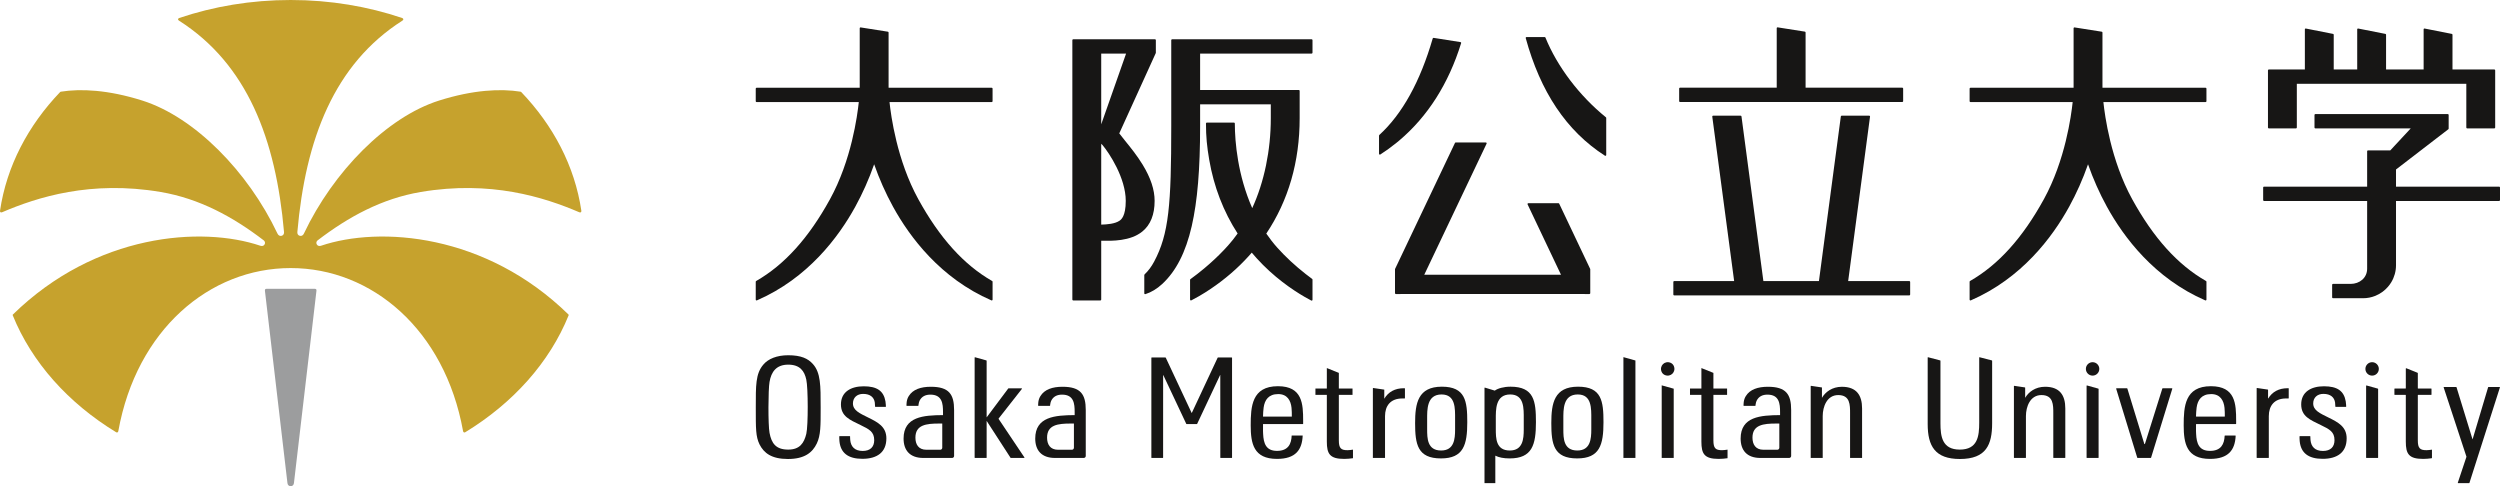 <?xml version="1.0" encoding="UTF-8"?>
<svg xmlns="http://www.w3.org/2000/svg" height="70.447pt" version="1.1" xmlns:inkscape="http://www.inkscape.org/namespaces/inkscape" xmlns:xlink="http://www.w3.org/1999/xlink" width="362.208pt" viewBox="0 0 362.208 70.447">
 <title>1maincolor_011-signature-F.ai</title>
 <defs>
  <clipPath id="Clip0">
   <path d="M0 0 L362.208 0 L362.208 70.447 L0 70.447 L0 0 Z"/>
  </clipPath>
  <clipPath id="Clip1">
   <path d="M0 0 L362.208 0 L362.208 70.447 L0 70.447 L0 0 Z"/>
  </clipPath>
  <clipPath id="Clip2">
   <path d="M0 0 L84.231 0 L84.231 70.447 L0 70.447 L0 0 Z"/>
  </clipPath>
  <clipPath id="Clip3">
   <path d="M0 0 L84.231 0 L84.231 62.662 L0 62.662 L0 0 Z"/>
  </clipPath>
  <clipPath id="Clip4">
   <path d="M0 0 L252.714 0 L252.714 66.04 L0 66.04 L0 0 Z"/>
  </clipPath>
 </defs>
 <g id="data" inkscape:label="data" inkscape:groupmode="layer">
  <g clip-rule="evenodd" id="Groupdata" clip-path="url(#Clip0)" style="fill:none; stroke:none" transform="translate(6.6791e-13, 0) scale(1, 1)">
   <g clip-rule="evenodd" id="Group4" clip-path="url(#Clip1)" style="fill:none; stroke:none" transform="translate(0, 0) scale(1, 1)">
    <g clip-rule="evenodd" id="Group2" clip-path="url(#Clip2)" style="fill:none; stroke:none" transform="translate(0, 0) scale(1, 1)">
     <g clip-rule="evenodd" id="Group1" clip-path="url(#Clip3)" style="fill:none; stroke:none" transform="translate(0, 0) scale(1, 1)">
      <path d="M84.227 30.53 C83.275 24.084 80.165 18.186 75.509 13.325 C75.482 13.301 75.456 13.29 75.413 13.283 C72.538 12.829 68.592 12.998 63.619 14.567 C56.052 16.956 48.285 24.858 44.031 33.84 L44.031 33.84 C43.922 34.071 43.715 34.24 43.433 34.166 C43.158 34.095 43.06 33.851 43.081 33.622 C44.258 20.169 48.411 9.286 58.306 2.986 C58.308 2.985 58.31 2.983 58.312 2.982 C58.505 2.859 58.465 2.678 58.262 2.606 C53.285 0.927 47.833 0 42.116 0 L42.116 0 C36.398 0 30.947 0.927 25.969 2.606 C25.767 2.678 25.726 2.859 25.919 2.982 C25.921 2.983 25.924 2.985 25.926 2.986 C35.82 9.286 39.973 20.169 41.151 33.622 C41.171 33.851 41.073 34.095 40.798 34.166 C40.516 34.24 40.309 34.071 40.201 33.84 L40.2 33.84 C35.946 24.858 28.18 16.956 20.612 14.567 C15.64 12.998 11.693 12.829 8.818 13.283 C8.776 13.29 8.749 13.301 8.723 13.325 C4.066 18.186 0.956 24.084 0.004 30.53 C-0.025 30.739 0.103 30.836 0.313 30.749 C0.314 30.748 0.316 30.748 0.317 30.747 C5.417 28.56 13.168 26.103 23.273 27.815 C28.892 28.767 33.739 31.401 38.236 34.844 C38.386 34.981 38.461 35.199 38.334 35.415 C38.2 35.644 37.958 35.679 37.73 35.607 C29.214 32.732 13.87 33.827 1.868 45.568 C1.828 45.608 1.827 45.634 1.84 45.671 C4.609 52.516 9.909 58.41 16.829 62.625 C16.986 62.717 17.103 62.627 17.142 62.459 C19.786 47.783 30.352 38.838 42.116 38.838 C53.88 38.838 64.445 47.783 67.089 62.459 C67.128 62.627 67.245 62.717 67.403 62.625 C74.322 58.41 79.623 52.516 82.391 45.671 C82.404 45.634 82.403 45.608 82.364 45.568 C70.361 33.827 55.018 32.732 46.501 35.607 C46.273 35.679 46.031 35.644 45.898 35.415 C45.771 35.199 45.846 34.981 45.995 34.844 C50.492 31.401 55.339 28.767 60.958 27.815 C71.063 26.103 78.814 28.56 83.915 30.747 C83.916 30.748 83.917 30.748 83.918 30.749 C84.128 30.836 84.257 30.739 84.227 30.53 Z" style="fill:#c6a22d; fill-rule:nonzero;stroke:none;" transform="translate(0, 0)"/>
     </g>
     <path d="M7.234 0 L0.236 0 C-0.005 0.008 -0.015 0.145 0.009 0.35 L3.265 28.156 C3.337 28.756 4.133 28.756 4.205 28.156 L7.461 0.35 C7.485 0.145 7.475 0.008 7.234 0 Z" style="fill:#9c9d9e; fill-rule:nonzero;stroke:none;" transform="translate(38.381, 41.841)"/>
    </g>
    <g clip-rule="evenodd" id="Group3" clip-path="url(#Clip4)" style="fill:none; stroke:none" transform="translate(109.493, 3.962) scale(1, 1)">
     <path d="M6.493 0 C6.476 0.013 6.464 0.022 6.446 0.035 L4.2 7.564 C4.196 7.576 4.18 7.576 4.176 7.564 L1.864 0.034 C1.847 0.022 1.835 0.012 1.818 0 L0.049 0 C0.016 0 -0.008 0.032 0.002 0.064 L3.302 10.096 C3.302 10.107 3.302 10.117 3.302 10.127 L2.051 13.872 C2.041 13.904 2.064 13.937 2.097 13.937 L3.69 13.937 C3.707 13.924 3.719 13.915 3.736 13.902 L8.154 0.063 C8.164 0.032 8.141 0 8.108 0 L6.493 0 Z" style="fill:#171615; fill-rule:nonzero;stroke:none;" transform="translate(244.55, 52.103)"/>
     <path d="M4.185 4.525 C2.929 3.905 1.982 3.484 1.982 2.483 C1.982 1.662 2.555 1.102 3.458 1.102 C4.515 1.102 5.039 1.622 5.149 2.343 C5.171 2.543 5.19 2.935 5.19 2.935 C5.191 2.962 5.214 2.984 5.241 2.984 L6.713 2.984 C6.74 2.984 6.761 2.962 6.76 2.935 C6.76 2.935 6.739 2.423 6.695 2.183 C6.431 0.661 5.462 0 3.546 0 C1.674 0 0.242 0.821 0.242 2.623 C0.242 4.365 1.542 4.865 3.061 5.607 C4.339 6.227 5.066 6.588 5.066 7.809 C5.066 8.791 4.493 9.371 3.392 9.371 C2.246 9.371 1.679 8.75 1.591 7.789 C1.569 7.629 1.569 7.277 1.569 7.277 C1.569 7.25 1.547 7.228 1.52 7.228 L0.049 7.228 C0.022 7.228 0 7.25 0 7.277 C0 7.277 0 7.749 0.022 7.929 C0.176 9.651 1.277 10.512 3.348 10.512 C5.484 10.512 6.828 9.571 6.828 7.549 C6.828 5.847 5.572 5.206 4.185 4.525 Z" style="fill:#171615; fill-rule:nonzero;stroke:none;" transform="translate(223.67, 52.003)"/>
     <path d="M7.527 0.002 C7.497 -0.006 7.466 0.017 7.466 0.048 L7.466 9.477 C7.466 11.439 7.246 13.382 4.647 13.382 C2.092 13.382 1.85 11.459 1.85 9.557 L1.85 0.509 C1.85 0.487 1.835 0.468 1.814 0.462 L0.061 0.002 C0.03 -0.006 0 0.017 0 0.049 L0 9.677 C0 12.881 1.079 14.743 4.669 14.743 C8.502 14.743 9.338 12.641 9.338 9.557 L9.338 0.51 C9.338 0.487 9.324 0.468 9.302 0.462 L7.527 0.002 Z" style="fill:#171615; fill-rule:nonzero;stroke:none;" transform="translate(169.796, 47.795)"/>
     <path d="M3.943 0 C0.154 0 0 2.963 0 5.667 C0 8.31 0.419 10.532 3.811 10.532 C6.496 10.532 7.428 9.233 7.53 7.202 C7.532 7.174 7.508 7.148 7.48 7.148 L5.982 7.148 C5.956 7.148 5.936 7.169 5.935 7.194 C5.881 8.357 5.441 9.371 3.811 9.371 C2.205 9.371 1.865 8.275 1.8 6.904 C1.8 6.904 1.787 6.699 1.784 6.486 C1.783 6.306 1.776 5.846 1.784 5.538 C1.785 5.511 1.807 5.487 1.834 5.487 L7.55 5.486 C7.577 5.486 7.599 5.464 7.599 5.438 L7.599 5.026 C7.599 2.583 7.51 0 3.943 0 Z M5.909 4.405 L1.834 4.405 C1.807 4.405 1.784 4.381 1.784 4.354 C1.788 3.913 1.83 3.508 1.872 3.104 C2.026 1.982 2.595 1.141 3.982 1.141 C5.304 1.141 5.804 2.082 5.914 3.123 C5.957 3.547 5.958 3.952 5.958 4.356 C5.958 4.383 5.936 4.405 5.909 4.405 Z" style="fill:#171615; fill-rule:nonzero;stroke:none;" transform="translate(206.887, 51.993)"/>
     <path d="M4.515 0.136 C3.106 0.136 2.115 0.897 1.63 1.739 L1.63 0.277 C1.63 0.253 1.613 0.233 1.589 0.229 L0.056 0.001 C0.027 -0.003 0 0.014 0 0.043 C0 0.332 0 1.895 0 2.559 L0 10.4 C0 10.427 0.022 10.449 0.049 10.449 L1.692 10.449 C1.718 10.449 1.74 10.427 1.74 10.4 L1.74 4.382 C1.74 3.02 2.357 1.338 3.987 1.338 C5.727 1.338 5.705 2.78 5.705 4.001 L5.705 10.4 C5.705 10.427 5.726 10.449 5.753 10.449 L7.396 10.449 C7.423 10.449 7.445 10.427 7.445 10.4 L7.445 3.28 C7.445 1.378 6.655 0.136 4.515 0.136 Z" style="fill:#171615; fill-rule:nonzero;stroke:none;" transform="translate(182.29, 51.938)"/>
     <path d="M6.737 0 C6.716 0 6.697 0.014 6.691 0.034 L4.171 8.057 C4.156 8.102 4.092 8.102 4.078 8.056 L1.622 0.034 C1.616 0.014 1.598 0 1.576 0 L0.048 0 C0.016 0 -0.007 0.031 0.002 0.063 L3.056 10.058 C3.062 10.078 3.081 10.092 3.102 10.092 L5.013 10.092 C5.034 10.092 5.053 10.078 5.059 10.058 L8.135 0.063 C8.144 0.031 8.121 0 8.088 0 L6.737 0 Z" style="fill:#171615; fill-rule:nonzero;stroke:none;" transform="translate(197.102, 52.295)"/>
     <path d="M3.392 10.456 L3.392 3.91 C3.392 3.883 3.413 3.861 3.44 3.861 L5.325 3.861 C5.352 3.861 5.374 3.839 5.374 3.812 L5.374 2.996 C5.374 2.969 5.352 2.947 5.325 2.947 L3.44 2.947 C3.413 2.947 3.392 2.925 3.392 2.898 L3.392 0.709 C3.381 0.693 3.372 0.681 3.361 0.664 L1.719 0.003 C1.687 -0.009 1.652 0.014 1.652 0.049 L1.652 2.898 C1.652 2.925 1.63 2.947 1.603 2.947 L0.049 2.947 C0.022 2.947 0 2.969 0 2.996 L0 3.812 C0 3.839 0.022 3.861 0.049 3.861 L1.603 3.861 C1.63 3.861 1.652 3.883 1.652 3.91 L1.652 10.636 C1.652 12.398 2.07 13.139 4.163 13.139 C4.567 13.139 4.992 13.101 5.398 13.044 C5.414 13.026 5.424 13.014 5.44 12.995 L5.44 11.797 C5.154 11.837 4.89 11.877 4.647 11.877 C3.7 11.877 3.392 11.597 3.392 10.456 Z" style="fill:#171615; fill-rule:nonzero;stroke:none;" transform="translate(237.417, 49.386)"/>
     <path d="M0.062 0.002 C0.031 -0.007 0 0.017 0 0.049 L0 10.455 C0 10.481 0.022 10.503 0.049 10.503 L1.691 10.503 C1.718 10.503 1.74 10.481 1.74 10.455 L1.74 0.508 C1.74 0.486 1.725 0.467 1.704 0.461 L0.062 0.002 Z" style="fill:#171615; fill-rule:nonzero;stroke:none;" transform="translate(192.818, 51.884)"/>
     <path d="M0.973 0 C0.436 0 0 0.436 0 0.973 C0 1.51 0.436 1.946 0.973 1.946 C1.51 1.946 1.946 1.51 1.946 0.973 C1.946 0.436 1.51 0 0.973 0 Z" style="fill:#171615; fill-rule:nonzero;stroke:none;" transform="translate(192.715, 48.513)"/>
     <path d="M0.062 0.002 C0.031 -0.007 0 0.017 0 0.049 L0 10.455 C0 10.481 0.022 10.503 0.049 10.503 L1.691 10.503 C1.718 10.503 1.74 10.481 1.74 10.455 L1.74 0.508 C1.74 0.486 1.726 0.467 1.705 0.461 L0.062 0.002 Z" style="fill:#171615; fill-rule:nonzero;stroke:none;" transform="translate(233.317, 51.884)"/>
     <path d="M0.973 0 C0.436 0 0 0.436 0 0.973 C0 1.51 0.436 1.946 0.973 1.946 C1.51 1.946 1.946 1.51 1.946 0.973 C1.946 0.436 1.51 0 0.973 0 Z" style="fill:#171615; fill-rule:nonzero;stroke:none;" transform="translate(233.214, 48.513)"/>
     <path d="M0 0 L0.003 0 C0.004 0 0.005 0 0.006 0 C0.004 0 0.002 0 0 0 Z" style="fill:#171615; fill-rule:nonzero;stroke:none;" transform="translate(221.923, 52.286)"/>
     <path d="M4.469 0.035 C3.23 0.036 2.269 0.544 1.674 1.521 C1.667 1.531 1.652 1.528 1.652 1.516 L1.652 0.278 C1.652 0.253 1.634 0.233 1.611 0.23 L0.056 0.001 C0.027 -0.004 0.001 0.014 0.001 0.044 C0.001 0.322 0 1.666 0 2.078 L0 10.088 C0 10.115 0.022 10.137 0.049 10.137 L1.713 10.137 C1.74 10.137 1.762 10.115 1.762 10.088 L1.762 4.08 C1.762 2.598 2.533 1.517 4.273 1.517 L4.296 1.516 L4.601 1.516 C4.627 1.516 4.647 1.496 4.647 1.47 L4.647 0.082 C4.647 0.056 4.627 0.035 4.601 0.035 L4.469 0.035 Z" style="fill:#171615; fill-rule:nonzero;stroke:none;" transform="translate(217.458, 52.251)"/>
     <path d="M4.699 0 C3.048 0 1.793 0.521 1.089 1.362 C-0.034 2.682 0 4.363 0 7.586 C0 10.668 -0.012 11.769 0.539 12.909 C1.177 14.17 2.278 15.031 4.655 15.031 C7.055 15.031 8.2 14.11 8.838 12.789 C9.41 11.588 9.399 10.227 9.399 7.565 C9.399 4.403 9.41 2.522 8.265 1.261 C7.561 0.48 6.57 0 4.699 0 Z M7.319 11.388 C6.989 12.729 6.372 13.67 4.699 13.67 C2.916 13.67 2.278 12.769 1.992 11.248 C1.771 10.107 1.793 4.944 1.992 3.863 C2.234 2.422 2.96 1.362 4.699 1.362 C6.394 1.362 7.055 2.282 7.319 3.543 C7.583 4.704 7.605 10.168 7.319 11.388 Z" style="fill:#171615; fill-rule:nonzero;stroke:none;" transform="translate(0.008, 47.507)"/>
     <path d="M4.183 4.523 C2.928 3.903 1.981 3.482 1.981 2.482 C1.981 1.661 2.554 1.101 3.456 1.101 C4.513 1.101 5.037 1.621 5.147 2.342 C5.169 2.542 5.188 2.934 5.188 2.934 C5.189 2.96 5.212 2.982 5.239 2.982 L6.71 2.982 C6.737 2.982 6.758 2.96 6.756 2.934 C6.756 2.934 6.736 2.422 6.692 2.182 C6.428 0.66 5.459 0 3.544 0 C1.673 0 0.242 0.821 0.242 2.622 C0.242 4.363 1.541 4.863 3.06 5.604 C4.337 6.224 5.063 6.585 5.063 7.805 C5.063 8.786 4.491 9.367 3.39 9.367 C2.245 9.367 1.678 8.746 1.59 7.785 C1.568 7.625 1.568 7.274 1.568 7.274 C1.568 7.247 1.546 7.225 1.52 7.225 L0.049 7.225 C0.022 7.225 0 7.247 0 7.274 C0 7.274 0 7.746 0.022 7.926 C0.176 9.647 1.277 10.507 3.346 10.507 C5.481 10.507 6.825 9.567 6.825 7.545 C6.825 5.844 5.57 5.203 4.183 4.523 Z" style="fill:#171615; fill-rule:nonzero;stroke:none;" transform="translate(12.103, 52.006)"/>
     <path d="M3.477 8.878 L6.85 4.582 C6.875 4.55 6.852 4.503 6.812 4.503 L4.91 4.503 C4.897 4.51 4.885 4.516 4.872 4.522 L1.739 8.71 L1.739 0.508 C1.739 0.485 1.724 0.466 1.703 0.46 L0.063 0.002 C0.031 -0.007 0 0.017 0 0.05 L0 14.541 C0 14.568 0.022 14.59 0.049 14.59 L1.69 14.59 C1.717 14.59 1.739 14.568 1.739 14.541 L1.739 9.219 L5.202 14.568 C5.216 14.576 5.228 14.582 5.243 14.59 L7.173 14.59 C7.212 14.59 7.235 14.547 7.213 14.514 L3.475 8.936 C3.476 8.914 3.476 8.899 3.477 8.878 Z" style="fill:#171615; fill-rule:nonzero;stroke:none;" transform="translate(31.715, 47.797)"/>
     <path d="M3.95 0 C2.512 0 1.343 0.381 0.749 1.356 C0.606 1.589 0.507 1.828 0.451 2.2 C0.429 2.347 0.42 2.616 0.42 2.616 L0.42 2.655 C0.42 2.655 0.416 2.659 0.416 2.664 L0.42 2.664 C0.42 2.681 0.416 2.698 0.416 2.711 L0.416 2.716 C0.416 2.742 0.442 2.763 0.468 2.763 L2.11 2.763 C2.135 2.763 2.157 2.742 2.157 2.711 C2.157 2.711 2.161 2.642 2.166 2.581 C2.17 2.551 2.179 2.525 2.183 2.495 C2.209 2.313 2.252 2.144 2.33 1.997 C2.625 1.421 3.149 1.139 3.885 1.139 C5.605 1.139 5.713 2.465 5.713 3.664 L5.713 4.106 C2.893 4.124 0 4.323 0 7.507 C0 9.17 0.879 10.313 2.863 10.313 L7.034 10.313 C7.194 10.309 7.32 10.183 7.32 10.027 L7.32 3.365 C7.32 1.1 6.592 0 3.95 0 Z M5.605 8.84 C5.6 8.996 5.475 9.126 5.319 9.126 C5.319 9.126 4.825 9.126 3.309 9.126 C2.161 9.126 1.715 8.351 1.715 7.368 C1.715 5.505 3.305 5.328 5.141 5.328 L5.592 5.328 C5.6 5.328 5.605 5.332 5.605 5.341 L5.605 8.84 Z" style="fill:#171615; fill-rule:nonzero;stroke:none;" transform="translate(21.42, 52.074)"/>
     <path d="M3.95 0 C2.512 0 1.343 0.381 0.749 1.356 C0.606 1.589 0.507 1.828 0.45 2.2 C0.429 2.347 0.42 2.616 0.42 2.616 L0.42 2.655 C0.42 2.655 0.416 2.659 0.416 2.664 L0.42 2.664 C0.42 2.681 0.416 2.698 0.416 2.711 L0.416 2.716 C0.416 2.742 0.442 2.763 0.468 2.763 L2.109 2.763 C2.135 2.763 2.157 2.742 2.157 2.711 C2.157 2.711 2.162 2.642 2.166 2.581 C2.17 2.551 2.179 2.525 2.183 2.495 C2.209 2.313 2.252 2.144 2.33 1.997 C2.625 1.421 3.149 1.139 3.885 1.139 C5.605 1.139 5.713 2.465 5.713 3.664 L5.713 4.106 C2.893 4.124 0 4.323 0 7.507 C0 9.17 0.879 10.313 2.863 10.313 L7.034 10.313 C7.194 10.309 7.32 10.183 7.32 10.027 L7.32 3.365 C7.32 1.1 6.593 0 3.95 0 Z M5.605 8.84 C5.6 8.996 5.475 9.126 5.319 9.126 C5.319 9.126 4.825 9.126 3.309 9.126 C2.162 9.126 1.715 8.351 1.715 7.368 C1.715 5.505 3.305 5.328 5.141 5.328 L5.592 5.328 C5.6 5.328 5.605 5.332 5.605 5.341 L5.605 8.84 Z" style="fill:#171615; fill-rule:nonzero;stroke:none;" transform="translate(40.495, 52.074)"/>
     <path d="M3.877 0 C0.409 0 0 2.411 0 5.276 C0 8.339 0.345 10.393 3.747 10.393 C7.021 10.393 7.559 8.417 7.559 5.138 C7.559 2.115 7.301 0 3.877 0 Z M5.793 6.205 C5.793 7.568 5.664 9.247 3.769 9.247 C1.766 9.247 1.744 7.488 1.744 6.145 L1.744 4.723 C1.744 3.34 1.68 1.126 3.833 1.126 C5.879 1.126 5.793 3.181 5.793 4.683 L5.793 6.205 Z" style="fill:#171615; fill-rule:nonzero;stroke:none;" transform="translate(95.532, 52.062)"/>
     <path d="M3.877 0 C0.409 0 0 2.411 0 5.276 C0 8.339 0.345 10.393 3.747 10.393 C7.021 10.393 7.559 8.417 7.559 5.138 C7.559 2.115 7.301 0 3.877 0 Z M5.793 6.205 C5.793 7.568 5.664 9.247 3.769 9.247 C1.766 9.247 1.744 7.488 1.744 6.145 L1.744 4.723 C1.744 3.34 1.68 1.126 3.833 1.126 C5.879 1.126 5.793 3.181 5.793 4.683 L5.793 6.205 Z" style="fill:#171615; fill-rule:nonzero;stroke:none;" transform="translate(115.266, 52.062)"/>
     <path d="M3.77 0 C2.78 0 1.917 0.252 1.492 0.57 L0.062 0.136 C0.027 0.13 0 0.149 0 0.177 L0 13.975 C0 13.976 -0 13.976 0 13.976 C0.007 13.976 1.561 13.976 1.568 13.976 C1.568 13.976 1.568 13.976 1.568 13.975 L1.568 9.995 C2.086 10.253 2.759 10.393 3.641 10.393 C6.915 10.393 7.453 8.417 7.453 5.138 C7.453 2.115 7.194 0 3.77 0 Z M5.687 6.205 C5.687 7.568 5.558 9.247 3.663 9.247 C1.66 9.247 1.638 7.488 1.638 6.145 L1.638 4.723 C1.638 3.34 1.574 1.126 3.727 1.126 C5.773 1.126 5.687 3.181 5.687 4.683 L5.687 6.205 Z" style="fill:#171615; fill-rule:nonzero;stroke:none;" transform="translate(105.586, 52.062)"/>
     <path d="M3.942 0 C0.154 0 0 2.963 0 5.666 C0 8.309 0.418 10.531 3.81 10.531 C6.519 10.531 7.444 9.21 7.532 7.148 L5.936 7.148 C5.892 8.329 5.462 9.37 3.81 9.37 C2.205 9.37 1.864 8.274 1.799 6.904 C1.799 6.904 1.787 6.699 1.784 6.486 C1.783 6.295 1.775 5.792 1.786 5.487 C1.786 5.487 1.786 5.487 1.786 5.487 L7.549 5.486 C7.576 5.486 7.598 5.464 7.598 5.438 L7.598 5.026 C7.598 2.583 7.51 0 3.942 0 Z M1.784 4.405 C1.784 3.944 1.828 3.524 1.872 3.103 C2.026 1.982 2.594 1.141 3.982 1.141 C5.303 1.141 5.804 2.082 5.914 3.123 C5.958 3.564 5.958 3.984 5.958 4.405 L1.784 4.405 Z" style="fill:#171615; fill-rule:nonzero;stroke:none;" transform="translate(71.713, 51.993)"/>
     <path d="M3.392 10.479 L3.392 3.884 L5.374 3.884 L5.374 2.97 L3.392 2.97 L3.392 0.7 L1.652 0 L1.652 2.97 L0 2.97 L0 3.884 L1.652 3.884 L1.652 10.659 C1.652 12.421 2.07 13.162 4.163 13.162 C4.581 13.162 5.022 13.122 5.44 13.062 L5.44 11.82 C5.154 11.861 4.89 11.901 4.647 11.901 C3.7 11.901 3.392 11.62 3.392 10.479 Z" style="fill:#171615; fill-rule:nonzero;stroke:none;" transform="translate(135.359, 49.363)"/>
     <path d="M0 10.519 L1.74 10.519 L1.74 0.486 L0 0 L0 10.519 Z" style="fill:#171615; fill-rule:nonzero;stroke:none;" transform="translate(131.26, 51.868)"/>
     <path d="M1.383 0.084 C0.537 -0.266 -0.266 0.537 0.084 1.383 C0.172 1.597 0.349 1.774 0.564 1.862 C1.41 2.211 2.211 1.409 1.862 0.564 C1.774 0.349 1.597 0.173 1.383 0.084 Z" style="fill:#171615; fill-rule:nonzero;stroke:none;" transform="translate(131.157, 48.513)"/>
     <path d="M0.001 0 C0 0 0 0 0 0.001 L0 14.606 L1.74 14.606 L1.74 0.486 C1.74 0.486 1.74 0.486 1.74 0.486 L0.001 0 Z" style="fill:#171615; fill-rule:nonzero;stroke:none;" transform="translate(125.713, 47.781)"/>
     <path d="M3.95 0 C2.512 0 1.343 0.381 0.749 1.356 C0.606 1.59 0.507 1.828 0.45 2.201 C0.429 2.347 0.42 2.616 0.42 2.616 L0.42 2.655 C0.42 2.655 0.416 2.659 0.416 2.664 L0.42 2.664 C0.42 2.681 0.416 2.698 0.416 2.711 L0.416 2.716 C0.416 2.742 0.442 2.763 0.468 2.763 L2.109 2.763 C2.135 2.763 2.157 2.742 2.157 2.711 C2.157 2.711 2.162 2.643 2.166 2.582 C2.17 2.551 2.179 2.525 2.183 2.495 C2.209 2.313 2.252 2.144 2.33 1.997 C2.625 1.421 3.149 1.139 3.885 1.139 C5.605 1.139 5.713 2.465 5.713 3.664 L5.713 4.106 C2.893 4.124 0 4.323 0 7.507 C0 9.17 0.879 10.313 2.863 10.313 L7.034 10.313 C7.195 10.309 7.32 10.183 7.32 10.027 L7.32 3.365 C7.32 1.1 6.592 0 3.95 0 Z M5.605 8.84 C5.6 8.996 5.475 9.126 5.319 9.126 C5.319 9.126 4.825 9.126 3.309 9.126 C2.162 9.126 1.715 8.351 1.715 7.368 C1.715 5.505 3.305 5.328 5.141 5.328 L5.592 5.328 C5.6 5.328 5.605 5.332 5.605 5.341 L5.605 8.84 Z" style="fill:#171615; fill-rule:nonzero;stroke:none;" transform="translate(142.696, 52.074)"/>
     <path d="M4.515 0.137 C3.105 0.137 2.114 0.898 1.63 1.739 L1.63 0.235 L0.056 0.001 C0.027 -0.004 0 0.014 0 0.043 C0 0.332 0 1.895 0 2.559 L0 10.448 L1.74 10.448 L1.74 4.381 C1.74 3.02 2.357 1.338 3.987 1.338 C5.726 1.338 5.704 2.779 5.704 4.001 L5.704 10.448 L7.444 10.448 L7.444 3.28 C7.444 1.378 6.654 0.137 4.515 0.137 Z" style="fill:#171615; fill-rule:nonzero;stroke:none;" transform="translate(152.847, 51.939)"/>
     <path d="M4.467 0.036 C3.214 0.036 2.245 0.556 1.652 1.557 L1.652 0.236 L0.056 0.001 C0.027 -0.003 0.001 0.014 0.001 0.044 C0.001 0.322 0 1.666 0 2.078 L0 10.136 L1.762 10.136 L1.762 4.08 C1.762 2.598 2.533 1.517 4.272 1.517 L4.296 1.516 L4.601 1.516 C4.626 1.516 4.647 1.495 4.647 1.47 L4.647 0.082 C4.647 0.056 4.626 0.036 4.601 0.036 L4.467 0.036 Z" style="fill:#171615; fill-rule:nonzero;stroke:none;" transform="translate(89.413, 52.252)"/>
     <path d="M0 0.001 L0.002 0.001 C0.003 0.001 0.004 0 0.005 0 C0.003 0 0.002 0.001 0 0.001 Z" style="fill:#171615; fill-rule:nonzero;stroke:none;" transform="translate(93.879, 52.286)"/>
     <path d="M9.648 0 C9.628 0 9.611 0.011 9.603 0.029 L5.858 8.032 C5.854 8.041 5.84 8.041 5.836 8.032 L2.086 0.029 C2.078 0.011 2.061 0 2.042 0 L0.05 0 C0.022 0 0 0.023 0 0.05 L0 14.506 C0 14.533 0.022 14.555 0.05 14.555 L1.651 14.555 C1.679 14.555 1.701 14.533 1.701 14.506 L1.705 2.554 C1.705 2.541 1.723 2.537 1.729 2.549 L5.058 9.618 C5.066 9.636 5.083 9.647 5.103 9.647 L6.587 9.647 C6.606 9.647 6.623 9.636 6.632 9.618 L9.961 2.54 C9.966 2.528 9.984 2.532 9.984 2.545 L9.989 14.506 C9.989 14.533 10.011 14.555 10.038 14.555 L11.639 14.555 C11.667 14.555 11.689 14.533 11.689 14.506 L11.689 0.05 C11.689 0.023 11.667 0 11.639 0 L9.648 0 Z" style="fill:#171615; fill-rule:nonzero;stroke:none;" transform="translate(57.321, 47.833)"/>
     <path d="M3.392 10.479 L3.392 3.884 L5.374 3.884 L5.374 2.97 L3.392 2.97 L3.392 0.7 L1.652 0 L1.652 2.97 L0 2.97 L0 2.97 L0 3.884 L0 3.884 L1.652 3.884 L1.652 10.659 C1.652 12.421 2.071 13.162 4.163 13.162 C4.581 13.162 5.022 13.122 5.44 13.062 L5.44 11.82 C5.154 11.861 4.89 11.901 4.647 11.901 C3.7 11.901 3.392 11.62 3.392 10.479 Z" style="fill:#171615; fill-rule:nonzero;stroke:none;" transform="translate(81.091, 49.363)"/>
     <path d="M34.191 10.515 L19.248 10.515 L19.248 8.03 L26.829 2.199 C26.859 2.175 26.877 2.139 26.877 2.101 L26.877 0.123 C26.877 0.055 26.822 0 26.754 0 L7.561 0 C7.493 0 7.438 0.055 7.438 0.123 L7.438 1.954 C7.438 2.021 7.493 2.077 7.561 2.077 L21.382 2.077 L18.422 5.26 L15.189 5.26 C15.121 5.26 15.066 5.315 15.066 5.383 L15.066 10.515 L0.123 10.515 C0.055 10.515 0 10.57 0 10.638 L0 12.468 C0 12.536 0.055 12.591 0.123 12.591 L15.066 12.591 L15.066 22.404 C15.066 23.736 13.974 24.606 12.67 24.606 L10.112 24.606 C10.046 24.609 9.995 24.663 9.995 24.728 L9.995 26.559 C9.995 26.627 10.05 26.682 10.118 26.682 L14.477 26.682 C15.085 26.682 15.68 26.567 16.247 26.339 C16.623 26.187 16.978 25.988 17.303 25.748 C17.584 25.54 17.846 25.298 18.079 25.03 C18.262 24.819 18.426 24.594 18.566 24.361 C19.012 23.621 19.248 22.774 19.248 21.911 L19.248 12.591 L34.191 12.591 C34.259 12.591 34.315 12.536 34.315 12.468 L34.315 10.638 C34.315 10.57 34.259 10.515 34.191 10.515 Z" style="fill:#171615; fill-rule:nonzero;stroke:none;" transform="translate(218.4, 12.564)"/>
     <path d="M4.059 14.47 C4.127 14.47 4.182 14.415 4.182 14.347 L4.182 8.011 L28.738 8.011 L28.738 14.347 C28.738 14.415 28.793 14.47 28.861 14.47 L32.797 14.47 C32.865 14.47 32.92 14.415 32.92 14.347 L32.92 6.057 C32.92 5.989 32.865 5.934 32.797 5.934 L26.734 5.934 L26.734 0.899 C26.734 0.84 26.693 0.789 26.635 0.778 L22.699 0.002 C22.663 -0.005 22.626 0.004 22.597 0.028 C22.569 0.051 22.553 0.086 22.553 0.123 L22.553 5.934 L17.111 5.934 L17.111 0.899 C17.111 0.84 17.07 0.789 17.012 0.778 L13.076 0.002 C13.04 -0.005 13.003 0.004 12.975 0.028 C12.946 0.051 12.93 0.086 12.93 0.123 L12.93 5.934 L9.528 5.934 L9.528 0.899 C9.528 0.84 9.486 0.789 9.428 0.778 L5.492 0.002 C5.457 -0.005 5.419 0.004 5.391 0.028 C5.362 0.051 5.346 0.086 5.346 0.123 L5.346 5.934 L0.123 5.934 C0.055 5.934 0 5.989 0 6.057 L0 14.347 C0 14.415 0.055 14.47 0.123 14.47 L4.059 14.47 Z" style="fill:#171615; fill-rule:nonzero;stroke:none;" transform="translate(219.097, 0.17)"/>
     <path d="M34.143 39.549 C34.158 39.556 34.175 39.559 34.192 39.559 C34.215 39.559 34.239 39.552 34.259 39.539 C34.294 39.517 34.315 39.478 34.315 39.436 L34.315 36.849 C34.315 36.805 34.291 36.765 34.253 36.743 C30.144 34.387 26.645 30.511 23.556 24.892 C20.45 19.241 19.588 12.776 19.384 10.819 L34.191 10.819 C34.259 10.819 34.314 10.764 34.314 10.696 L34.314 8.865 C34.314 8.797 34.259 8.742 34.191 8.742 L19.251 8.742 C19.249 8.651 19.248 8.561 19.248 8.475 L19.248 0.742 C19.248 0.681 19.204 0.63 19.144 0.621 L15.209 0.002 C15.174 -0.004 15.137 0.006 15.11 0.029 C15.082 0.053 15.066 0.087 15.066 0.123 L15.066 8.475 C15.066 8.561 15.066 8.65 15.064 8.742 L0.124 8.742 C0.056 8.742 0.001 8.797 0.001 8.865 L0.001 10.696 C0.001 10.764 0.056 10.819 0.124 10.819 L14.931 10.819 C14.726 12.776 13.865 19.241 10.759 24.892 C7.67 30.511 4.171 34.387 0.062 36.743 C0.024 36.765 0 36.805 0 36.849 L0 39.436 C0 39.478 0.021 39.517 0.056 39.539 C0.09 39.562 0.134 39.566 0.172 39.549 C7.545 36.347 11.991 30.401 14.424 25.976 C15.492 24.032 16.411 21.967 17.157 19.83 C17.904 21.966 18.823 24.032 19.891 25.976 C22.323 30.401 26.77 36.347 34.143 39.549 Z" style="fill:#171615; fill-rule:nonzero;stroke:none;" transform="translate(0, 0.009)"/>
     <path d="M34.143 39.549 C34.158 39.556 34.175 39.559 34.191 39.559 C34.215 39.559 34.239 39.552 34.259 39.539 C34.294 39.517 34.315 39.478 34.315 39.436 L34.315 36.849 C34.315 36.805 34.291 36.765 34.253 36.743 C30.143 34.387 26.644 30.511 23.556 24.892 C20.45 19.241 19.588 12.776 19.384 10.819 L34.191 10.819 C34.259 10.819 34.314 10.764 34.314 10.696 L34.314 8.865 C34.314 8.797 34.259 8.742 34.191 8.742 L19.251 8.742 C19.249 8.65 19.248 8.561 19.248 8.475 L19.248 0.742 C19.248 0.681 19.204 0.63 19.144 0.621 L15.208 0.002 C15.174 -0.004 15.137 0.006 15.11 0.029 C15.082 0.053 15.066 0.087 15.066 0.123 L15.066 8.475 C15.066 8.561 15.065 8.651 15.064 8.742 L0.124 8.742 C0.056 8.742 0.001 8.797 0.001 8.865 L0.001 10.696 C0.001 10.764 0.056 10.819 0.124 10.819 L14.931 10.819 C14.726 12.776 13.864 19.241 10.759 24.892 C7.67 30.511 4.171 34.387 0.062 36.743 C0.024 36.765 0 36.805 0 36.849 L0 39.436 C0 39.478 0.021 39.517 0.056 39.539 C0.09 39.562 0.134 39.566 0.172 39.549 C7.544 36.347 11.991 30.401 14.424 25.976 C15.492 24.032 16.411 21.965 17.157 19.831 C17.904 21.966 18.823 24.032 19.891 25.976 C22.323 30.401 26.77 36.347 34.143 39.549 Z" style="fill:#171615; fill-rule:nonzero;stroke:none;" transform="translate(175.87, 0.009)"/>
     <path d="M23.386 34.014 C21.835 32.799 20.447 31.509 19.259 30.18 C18.704 29.56 18.172 28.878 17.677 28.153 C20.884 23.364 22.511 17.738 22.511 11.431 L22.511 7.47 C22.511 7.403 22.456 7.347 22.388 7.347 L8.089 7.347 L8.089 2.077 L24.248 2.077 C24.316 2.077 24.371 2.022 24.371 1.954 L24.371 0.123 C24.371 0.055 24.316 0 24.248 0 L4.03 0 C3.962 0 3.907 0.055 3.907 0.123 L3.907 12.557 C3.907 24.001 3.565 28.207 1.425 32.221 C1.037 32.949 0.571 33.571 0.039 34.07 C0.014 34.093 0 34.126 0 34.16 L0 36.81 C0 36.849 0.019 36.886 0.05 36.909 C0.082 36.932 0.123 36.939 0.16 36.927 C1.016 36.656 1.833 36.164 2.59 35.464 C4.605 33.603 6.006 30.857 6.875 27.069 C7.703 23.451 8.089 18.84 8.089 12.557 L8.089 9.424 L18.33 9.424 L18.33 11.431 C18.33 16.075 17.375 20.691 15.639 24.464 C13.55 19.732 13.118 14.916 13.118 12.196 C13.118 12.128 13.063 12.073 12.995 12.073 L9.06 12.073 C8.992 12.073 8.937 12.128 8.937 12.196 C8.937 14.111 9.079 15.55 9.406 17.453 C10.078 21.365 11.463 24.961 13.522 28.142 C13.081 28.763 12.614 29.351 12.131 29.89 C11.329 30.787 10.426 31.68 9.446 32.545 C9.185 32.776 8.927 32.998 8.676 33.207 C8.032 33.745 7.36 34.268 6.682 34.76 C6.65 34.783 6.632 34.82 6.632 34.86 L6.632 37.719 C6.632 37.752 6.647 37.786 6.671 37.809 C6.71 37.846 6.767 37.853 6.814 37.829 L6.853 37.809 C7.616 37.423 8.344 36.986 8.821 36.685 C9.087 36.518 9.341 36.353 9.596 36.181 C11.675 34.783 13.541 33.175 15.143 31.401 C15.288 31.24 15.431 31.077 15.572 30.913 C15.809 31.195 16.03 31.451 16.247 31.692 C18.733 34.445 21.426 36.28 23.248 37.335 C23.574 37.524 23.891 37.699 24.192 37.855 C24.209 37.864 24.229 37.869 24.248 37.869 C24.27 37.869 24.293 37.863 24.312 37.851 C24.349 37.828 24.371 37.789 24.371 37.746 L24.371 34.822 C24.371 34.783 24.352 34.746 24.321 34.723 C24.006 34.492 23.691 34.254 23.386 34.014 Z" style="fill:#171615; fill-rule:nonzero;stroke:none;" transform="translate(56.295, 1.726)"/>
     <path d="M10.167 18.142 C9.351 16.812 8.411 15.655 7.655 14.725 C7.314 14.305 7.016 13.938 6.797 13.637 L12.086 2.005 C12.093 1.989 12.097 1.971 12.097 1.954 L12.097 0.123 C12.097 0.055 12.042 0 11.974 0 L0.123 0 C0.055 0 0 0.055 0 0.123 L0 37.72 C0 37.788 0.055 37.842 0.123 37.842 L4.059 37.842 C4.127 37.842 4.182 37.788 4.182 37.72 L4.182 29.192 C5.756 29.221 8.394 29.27 10.139 27.854 C11.32 26.896 11.919 25.404 11.919 23.418 C11.919 21.792 11.346 20.066 10.167 18.142 Z M4.182 2.077 L7.785 2.077 L4.182 12.325 L4.182 2.077 Z M6.843 26.284 C6.192 26.741 5.041 26.833 4.182 26.856 L4.182 15.143 L4.389 15.349 C5.32 16.463 7.737 20.084 7.737 23.418 C7.737 25.655 7.064 26.128 6.843 26.284 Z" style="fill:#171615; fill-rule:nonzero;stroke:none;" transform="translate(45.873, 1.726)"/>
     <path d="M0.123 16.917 C0.146 16.917 0.169 16.91 0.19 16.897 C0.986 16.386 1.769 15.82 2.515 15.214 C2.654 15.101 2.793 14.988 2.929 14.874 C7.064 11.376 10.081 6.631 11.895 0.77 C11.906 0.736 11.901 0.699 11.882 0.669 C11.863 0.638 11.832 0.617 11.797 0.612 L7.915 0.001 C7.855 -0.008 7.795 0.029 7.778 0.089 C5.966 6.338 3.362 11.042 0.04 14.071 C0.015 14.094 0 14.127 0 14.161 L0 16.794 C0 16.838 0.025 16.88 0.064 16.901 C0.083 16.912 0.103 16.917 0.123 16.917 Z" style="fill:#171615; fill-rule:nonzero;stroke:none;" transform="translate(90.304, 1.524)"/>
     <path d="M2.86 0.077 C2.841 0.03 2.796 0 2.746 0 L0.123 0 C0.085 0 0.049 0.018 0.025 0.048 C0.002 0.079 -0.006 0.118 0.004 0.156 C2.127 7.905 5.88 13.595 11.477 17.19 C11.497 17.203 11.52 17.209 11.543 17.209 C11.564 17.209 11.584 17.204 11.602 17.194 C11.642 17.173 11.666 17.131 11.666 17.086 L11.666 11.723 C11.666 11.687 11.65 11.651 11.621 11.628 C7.768 8.502 4.574 4.292 2.86 0.077 Z" style="fill:#171615; fill-rule:nonzero;stroke:none;" transform="translate(111.556, 1.406)"/>
     <path d="M8.688 0.07 L0.012 18.32 C0.004 18.337 0 18.355 0 18.373 L0 21.837 C0 21.906 0.055 21.961 0.123 21.961 L0.792 21.961 C0.797 21.961 0.803 21.96 0.809 21.959 L4.668 21.959 L23.622 21.959 L27.481 21.959 C27.486 21.96 27.492 21.961 27.498 21.961 L28.167 21.961 C28.235 21.961 28.29 21.906 28.29 21.837 L28.29 18.373 C28.29 18.355 28.286 18.337 28.278 18.32 L23.791 8.87 C23.771 8.827 23.727 8.8 23.68 8.8 L19.322 8.8 C19.28 8.8 19.241 8.822 19.218 8.857 C19.196 8.893 19.193 8.937 19.211 8.975 L24.049 19.163 L22.597 19.163 L5.693 19.163 L4.241 19.163 L13.268 0.176 C13.286 0.138 13.283 0.093 13.261 0.057 C13.238 0.022 13.199 0 13.157 0 L8.799 0 C8.751 0 8.708 0.027 8.688 0.07 Z" style="fill:#171615; fill-rule:nonzero;stroke:none;" transform="translate(92.619, 16.678)"/>
     <path d="M32.329 10.818 C32.397 10.818 32.452 10.763 32.452 10.695 L32.452 8.864 C32.452 8.797 32.397 8.741 32.329 8.741 L18.317 8.741 L18.317 0.742 C18.317 0.682 18.273 0.63 18.213 0.621 L14.277 0.001 C14.243 -0.004 14.206 0.006 14.178 0.029 C14.151 0.053 14.135 0.087 14.135 0.123 L14.135 8.741 L0.123 8.741 C0.055 8.741 0 8.797 0 8.864 L0 10.695 C0 10.763 0.055 10.818 0.123 10.818 L32.329 10.818 Z" style="fill:#171615; fill-rule:nonzero;stroke:none;" transform="translate(133.789, 0)"/>
     <path d="M25.33 23.961 L28.497 0.143 C28.503 0.107 28.493 0.071 28.47 0.043 C28.446 0.016 28.412 0 28.376 0 L24.39 0 C24.329 0 24.278 0.044 24.268 0.103 L21.095 23.961 L20.53 23.961 L13.088 23.961 L13.046 23.961 L9.873 0.103 C9.863 0.044 9.812 0 9.752 0 L5.765 0 C5.729 0 5.695 0.016 5.671 0.043 C5.648 0.071 5.638 0.107 5.643 0.143 L8.811 23.961 L0.123 23.961 C0.055 23.961 0 24.016 0 24.084 L0 25.915 C0 25.983 0.055 26.038 0.123 26.038 L34.188 26.038 C34.257 26.038 34.312 25.983 34.312 25.915 L34.312 24.084 C34.312 24.016 34.257 23.961 34.188 23.961 L25.33 23.961 Z" style="fill:#171615; fill-rule:nonzero;stroke:none;" transform="translate(132.945, 12.799)"/>
    </g>
   </g>
  </g>
 </g>
</svg>
